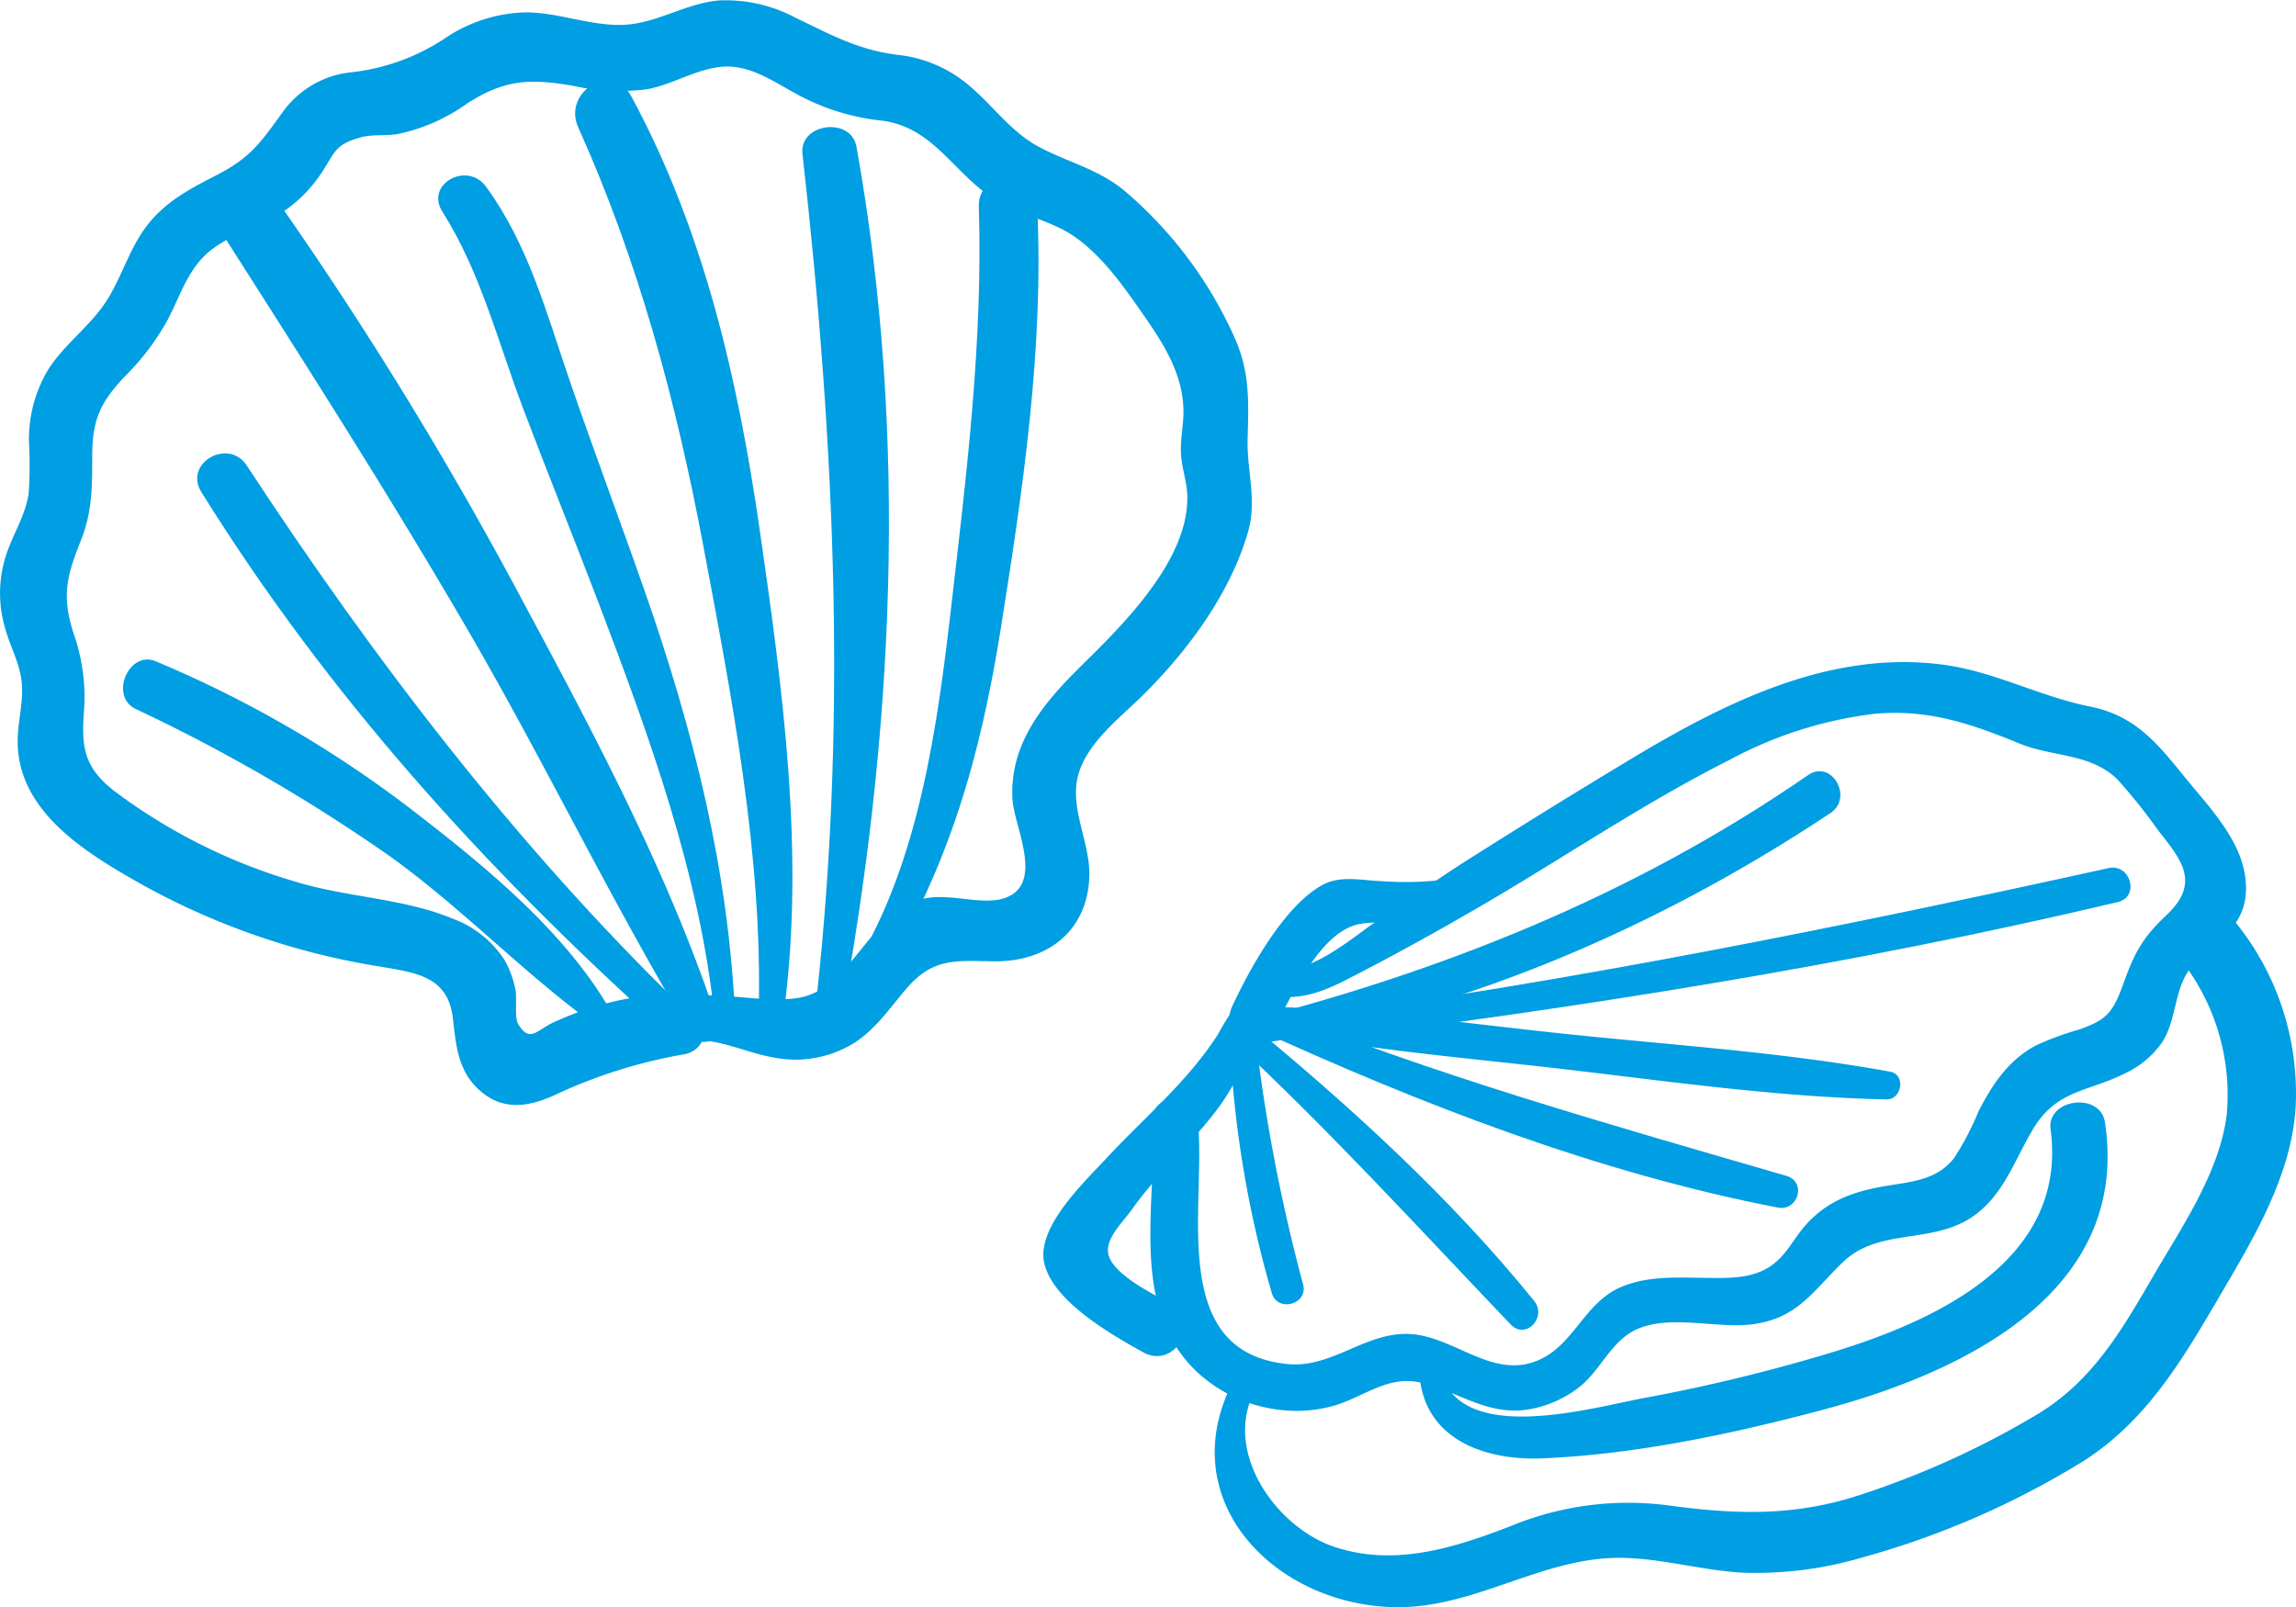 <svg xmlns="http://www.w3.org/2000/svg" width="255.291" height="178.725" viewBox="0 0 255.291 178.725"><g id="st_jacques" data-name="st jacques" transform="translate(-845.963 -1122.104)"><g id="Groupe_2128" data-name="Groupe 2128"><g id="Groupe_2120" data-name="Groupe 2120"><path id="Trac&#xE9;_3445" data-name="Trac&#xE9; 3445" d="M919.6,1239.083c3.844-2.906,8.21-.107,12.3.6a12.408,12.408,0,0,0,9.038-1.6c2.407-1.542,3.944-3.856,5.763-5.989,3.016-3.538,5.516-3.139,9.807-3.089,5.837.069,10.379-3.31,10.575-9.424.11-3.442-1.795-6.8-1.442-10.187.434-4.171,4.709-7.3,7.459-10.036,4.969-4.94,9.683-11.3,11.634-18.127,1.014-3.55-.143-6.76-.05-10.311.1-4.014.286-7.195-1.33-11a45.967,45.967,0,0,0-12.6-16.8c-2.847-2.246-6.1-3.005-9.236-4.661-3.268-1.727-5.306-4.866-8.16-7.14a14.634,14.634,0,0,0-7.746-3.134c-4.337-.581-7.246-2.215-11.119-4.071a16.572,16.572,0,0,0-8.5-1.965c-3.725.277-6.975,2.562-10.689,2.715-3.649.15-7.208-1.374-10.87-1.386a16.7,16.7,0,0,0-8.969,2.867,23.517,23.517,0,0,1-10.322,3.784,10.706,10.706,0,0,0-7.774,4.478c-2.3,3.181-3.517,5-7.116,6.862-2.91,1.507-5.624,2.858-7.734,5.45-2.074,2.548-2.892,5.711-4.6,8.463-1.812,2.926-4.742,4.908-6.594,7.811a15.12,15.12,0,0,0-2.144,8.007,47.966,47.966,0,0,1-.026,5.726c-.343,2.42-1.613,4.331-2.407,6.591a13.7,13.7,0,0,0-.169,8.6c.5,1.78,1.427,3.515,1.734,5.349.4,2.412-.411,4.785-.387,7.188.079,7.838,7.8,12.41,13.835,15.822a80.566,80.566,0,0,0,26.086,9.053c4.085.71,7.9.991,8.463,5.755.362,3.081.555,5.969,3.072,8.149s5.277,1.77,8.1.521a56.178,56.178,0,0,1,14.461-4.591c3.837-.612,2.921-6.914-.914-6.756a34.055,34.055,0,0,0-9.4,1.574,41.969,41.969,0,0,0-4.089,1.6c-1.922.864-2.625,2.343-3.943.231-.469-.753-.12-2.884-.322-3.843a10.773,10.773,0,0,0-1.215-3.308,11.588,11.588,0,0,0-5.65-4.553c-5.476-2.31-11.791-2.392-17.482-4.128a62.851,62.851,0,0,1-20.279-10.129c-3.229-2.536-3.657-4.715-3.362-8.664a21.316,21.316,0,0,0-1.146-8.857c-1.368-4.231-.737-6.417.849-10.415,1.252-3.154,1.222-6.017,1.229-9.356.007-4.063.954-5.986,3.692-8.866a27.365,27.365,0,0,0,4.721-6.275c1.5-2.881,2.325-5.927,5.081-7.923,2.479-1.794,5.594-2.538,8.111-4.31a15.475,15.475,0,0,0,3.962-4.171c1.394-2.08,1.318-3.025,4.333-3.848,1.253-.342,2.763-.135,4.064-.356a20.4,20.4,0,0,0,7.741-3.413c4.17-2.658,6.909-2.776,11.719-1.959a24.12,24.12,0,0,0,8.193.4c2.972-.505,5.854-2.482,8.877-2.533,3.108-.053,5.752,2.024,8.4,3.361a25,25,0,0,0,8.795,2.64c5.919.692,8.07,5.968,12.844,8.9,2.718,1.668,6.012,2.171,8.645,3.987,3.244,2.239,5.718,5.86,7.93,9.052,2.159,3.116,4.17,6.389,4.224,10.3.022,1.605-.36,3.173-.281,4.786.078,1.564.664,3.127.708,4.68.2,7.049-6.96,14.18-11.556,18.7-4.241,4.168-8.215,8.694-7.886,15.033.158,3.036,3.523,9.231-.632,10.942-2.6,1.071-6.556-.641-9.495.231-6.089,1.806-7.833,10.242-13.978,11-6.208.763-12.283-2.562-17.251,2.852-1.448,1.578.525,4.575,2.423,3.14Z" fill="#009ee2"></path></g><g id="Groupe_2121" data-name="Groupe 2121"><path id="Trac&#xE9;_3446" data-name="Trac&#xE9; 3446" d="M925.833,1235.979c-5.21-16.007-13.308-31.312-21.248-46.1a430.343,430.343,0,0,0-27.089-44.449c-2.621-3.719-8.718-.328-6.2,3.624,9.166,14.38,18.337,28.731,26.9,43.484,8.535,14.707,15.894,30.141,24.693,44.681.919,1.52,3.528.545,2.946-1.242Z" fill="#009ee2"></path></g><g id="Groupe_2122" data-name="Groupe 2122"><path id="Trac&#xE9;_3447" data-name="Trac&#xE9; 3447" d="M943.807,1230.929c7.639-12.218,11.181-24.763,13.436-38.948,2.46-15.47,4.8-31.185,4.047-46.884-.2-4.152-6.623-4.2-6.492,0,.468,14.875-1.356,29.658-3.061,44.4-1.533,13.266-3.536,28.247-10.6,39.866-1.039,1.708,1.618,3.248,2.673,1.562Z" fill="#009ee2"></path></g><g id="Groupe_2123" data-name="Groupe 2123"><path id="Trac&#xE9;_3448" data-name="Trac&#xE9; 3448" d="M939.3,1236.385c6.053-32.24,7.728-65.57,1.889-97.98-.6-3.345-6.382-2.62-6,.811,3.63,32.221,5.114,64.494,1.236,96.78-.2,1.626,2.568,2,2.871.389Z" fill="#009ee2"></path></g><g id="Groupe_2124" data-name="Groupe 2124"><path id="Trac&#xE9;_3449" data-name="Trac&#xE9; 3449" d="M933.16,1234.439c2.3-17.663-.191-35.808-2.714-53.334-2.406-16.7-6.2-33.346-14.29-48.287-2.134-3.94-7.673-.48-5.9,3.45,6.7,14.876,10.909,30.568,13.914,46.568,3.176,16.915,6.584,34.33,6.154,51.6-.046,1.878,2.61,1.752,2.838,0Z" fill="#009ee2"></path></g><g id="Groupe_2125" data-name="Groupe 2125"><path id="Trac&#xE9;_3450" data-name="Trac&#xE9; 3450" d="M927.7,1235.242c-.711-16.392-4.652-31.954-10.051-47.4-2.771-7.929-5.732-15.79-8.453-23.736-2.519-7.354-4.546-14.916-9.21-21.264-2.081-2.832-6.8-.278-4.826,2.821,4.206,6.611,6.163,14.433,8.913,21.715,2.762,7.315,5.705,14.559,8.484,21.868,5.64,14.832,11.224,30.111,12.864,46,.148,1.428,2.343,1.491,2.279,0Z" fill="#009ee2"></path></g><g id="Groupe_2126" data-name="Groupe 2126"><path id="Trac&#xE9;_3451" data-name="Trac&#xE9; 3451" d="M921.742,1234c-18.421-17.879-34.306-38.707-48.342-60.129-2.049-3.128-7.05-.267-5.049,2.951,14.012,22.529,31.449,41.787,51.08,59.489,1.554,1.4,3.83-.836,2.311-2.311Z" fill="#009ee2"></path></g><g id="Groupe_2127" data-name="Groupe 2127"><path id="Trac&#xE9;_3452" data-name="Trac&#xE9; 3452" d="M914.988,1236.636c-4.658-9.541-14.01-17.343-22.281-23.747a127.945,127.945,0,0,0-29.42-17.246c-3.02-1.254-5.188,3.879-2.237,5.3a191.648,191.648,0,0,1,28.149,16.3c8.724,6.227,16.1,14.3,24.936,20.245.558.375,1.1-.338.853-.853Z" fill="#009ee2"></path></g></g><g id="Groupe_2140" data-name="Groupe 2140"><g id="Groupe_2129" data-name="Groupe 2129"><path id="Trac&#xE9;_3453" data-name="Trac&#xE9; 3453" d="M978.9,1244.871c3.514-3.353,5.5-8.147,9-11.394l-3.018-.8c-.4-1.781.368-1.128-.726.133a38.265,38.265,0,0,0-2.8,4.365c-3.443,5.333-8.147,9.173-12.436,13.8-2.433,2.625-7.683,7.566-6.86,11.518.9,4.309,7.546,8.058,11.021,9.993s6.589-3.365,3.125-5.346c-1.993-1.139-5.456-2.783-6.7-4.812s1.118-4.03,2.394-5.836c3.109-4.4,7.47-7.989,10.37-12.409a103.094,103.094,0,0,0,5.114-9.388c.47-.914,1.223-1.9.978-2.98-.374-1.652-2.456-1.595-3.3-.431-1.421,1.957-2.431,4.315-3.646,6.405s-1.7,4.807-3.126,6.708c-.271.362.3.762.607.469Z" fill="#009ee2"></path></g><g id="Groupe_2130" data-name="Groupe 2130"><path id="Trac&#xE9;_3454" data-name="Trac&#xE9; 3454" d="M983.089,1275.689c-6.836,13.1,4.415,24.8,17.813,25.134,8.967.223,16.506-5.59,25.326-5.481,4.627.057,9.145,1.455,13.768,1.658a41.738,41.738,0,0,0,12.951-1.677,94.569,94.569,0,0,0,24.761-10.8c7.255-4.666,11.24-11.784,15.5-19.04,3.944-6.717,8.228-14.088,8.04-22.132a30.211,30.211,0,0,0-7.18-19.238c-3.212-3.639-8.095,1.581-5.229,5.229a24.282,24.282,0,0,1,4.718,16.666c-.784,6.409-4.917,12.41-8.095,17.864-3.5,6.013-6.7,11.649-12.789,15.4a96.768,96.768,0,0,1-19.83,9.052c-7.209,2.391-13.628,2.209-21.04,1.233a34.224,34.224,0,0,0-17.931,2.281c-6.28,2.414-12.909,4.526-19.6,2.262-6.307-2.133-12.236-10.324-8.915-17.089.739-1.5-1.478-2.83-2.264-1.324Z" fill="#009ee2"></path></g><g id="Groupe_2131" data-name="Groupe 2131"><path id="Trac&#xE9;_3455" data-name="Trac&#xE9; 3455" d="M1003.788,1274.94c.548,7.261,7.313,9.617,13.725,9.337,10.46-.458,21.218-2.746,31.3-5.445,15.295-4.1,34.091-12.941,31.193-31.943-.516-3.387-6.5-2.622-6.038.817,1.973,14.776-13.223,21.486-24.894,24.959a191.873,191.873,0,0,1-20.2,4.882c-5.84,1.069-20.478,5.408-22.721-2.927-.343-1.275-2.469-1.066-2.364.32Z" fill="#009ee2"></path></g><g id="Groupe_2132" data-name="Groupe 2132"><path id="Trac&#xE9;_3456" data-name="Trac&#xE9; 3456" d="M986.374,1232.538c3.365,1.047,6.195.1,9.263-1.469,5.163-2.632,10.313-5.488,15.315-8.41,9.127-5.332,17.961-11.35,27.411-16.1a45.267,45.267,0,0,1,16.072-5.081c5.944-.531,10.711,1.111,16.089,3.314,3.72,1.524,7.954,1.047,10.93,4.045a62.7,62.7,0,0,1,4.432,5.55c2.652,3.374,4.813,5.867.926,9.523-2.7,2.54-3.536,4.215-4.789,7.684-1.158,3.2-1.918,3.961-4.912,5.007a31.976,31.976,0,0,0-4.857,1.8c-3.009,1.639-4.794,4.336-6.31,7.314a31.3,31.3,0,0,1-2.7,5.161c-1.791,2.307-4.395,2.607-7.079,3.027-3.717.581-6.833,1.527-9.408,4.405-1.15,1.285-1.959,2.93-3.259,4.076-2.257,1.991-5.193,1.852-8,1.82-3.114-.035-6.329-.228-9.264,1.011-3.971,1.675-5.132,6.09-8.8,7.949-5.279,2.674-9.619-2.474-14.766-2.717-4.875-.229-8.614,3.824-13.514,3.346-13.9-1.358-8.764-18.667-10.1-27.791-.409-2.8-5.1-2.144-4.94.669.53,9.315-2.733,20.844,5.027,28.074a16.21,16.21,0,0,0,9.372,4.164,15.12,15.12,0,0,0,5.784-.491c3.38-.991,6.08-3.489,9.826-2.518,4.441,1.151,7.655,3.935,12.534,2.791a12.644,12.644,0,0,0,4.986-2.4c2.233-1.8,3.4-4.851,5.975-6.2,3.756-1.963,9.214-.167,13.3-.735,4.979-.692,6.643-3.719,9.978-6.916,3.858-3.7,9.512-2.06,13.927-4.738,3.787-2.3,5.019-6.377,7.152-9.974,2.692-4.54,6.219-4.159,10.474-6.367a10.253,10.253,0,0,0,3.888-3.3c1.688-2.536,1.329-6.088,3.283-8.409,2.7-3.2,6.332-4.313,6.06-9.287-.253-4.615-3.965-8.361-6.7-11.729-3.149-3.874-5.574-6.951-10.642-7.964-5.554-1.111-10.526-3.848-16.154-4.629-12.663-1.755-24.46,4.192-34.973,10.522q-9.067,5.46-18.01,11.13c-3.322,2.114-6.529,4.375-9.794,6.574-3.381,2.277-7.872,6.5-12.288,5.614a1.377,1.377,0,0,0-.732,2.654Z" fill="#009ee2"></path></g><g id="Groupe_2133" data-name="Groupe 2133"><path id="Trac&#xE9;_3457" data-name="Trac&#xE9; 3457" d="M983.831,1238.474c23.465-3.218,46.006-12.9,65.648-25.948,2.624-1.744.121-6.023-2.473-4.232-19.481,13.445-40.977,22-63.849,27.734-1.631.408-.89,2.66.674,2.446Z" fill="#009ee2"></path></g><g id="Groupe_2134" data-name="Groupe 2134"><path id="Trac&#xE9;_3458" data-name="Trac&#xE9; 3458" d="M991.207,1237.978c30.284-3.782,60.535-8.525,90.246-15.566,2.455-.582,1.413-4.314-1.04-3.773-29.686,6.545-59.438,12.536-89.572,16.637-1.519.206-1.175,2.894.366,2.7Z" fill="#009ee2"></path></g><g id="Groupe_2135" data-name="Groupe 2135"><path id="Trac&#xE9;_3459" data-name="Trac&#xE9; 3459" d="M984.394,1236.051c11.352,2.618,23.231,3.536,34.792,4.871,12.135,1.4,24.3,3.173,36.522,3.439,1.727.037,2.189-2.761.417-3.083-11.551-2.1-23.294-2.888-34.966-4.083-12.076-1.236-24.346-3.1-36.491-3.171a1.037,1.037,0,0,0-.274,2.027Z" fill="#009ee2"></path></g><g id="Groupe_2136" data-name="Groupe 2136"><path id="Trac&#xE9;_3460" data-name="Trac&#xE9; 3460" d="M985.149,1236.3c18.578,8.516,38.345,16.2,58.469,20.087,2.285.442,3.257-2.859.971-3.524-19.76-5.748-39.307-11.227-58.413-19-1.388-.564-2.4,1.808-1.027,2.436Z" fill="#009ee2"></path></g><g id="Groupe_2137" data-name="Groupe 2137"><path id="Trac&#xE9;_3461" data-name="Trac&#xE9; 3461" d="M982.618,1237.413c10.984,10.187,20.989,21.156,31.317,31.977,1.677,1.758,4.078-.8,2.614-2.614-9.343-11.554-20.622-21.8-32.076-31.217-1.28-1.052-3.113.687-1.855,1.854Z" fill="#009ee2"></path></g><g id="Groupe_2138" data-name="Groupe 2138"><path id="Trac&#xE9;_3462" data-name="Trac&#xE9; 3462" d="M982.665,1236.861a120.006,120.006,0,0,0,4.7,29.009c.625,2.234,4.11,1.285,3.482-.961a192.51,192.51,0,0,1-5.347-28.048c-.222-1.753-2.886-1.878-2.838,0Z" fill="#009ee2"></path></g><g id="Groupe_2139" data-name="Groupe 2139"><path id="Trac&#xE9;_3463" data-name="Trac&#xE9; 3463" d="M1007.908,1219.748a36.809,36.809,0,0,1-8.287.348c-2.171-.074-4.528-.672-6.512.367-4.3,2.254-8.218,9.4-10.16,13.6-1.393,3.01,2.856,5.647,4.529,2.647,2.081-3.73,5.052-10.56,9.212-11.745,1.646-.468,3.794-.141,5.539-.408a60.063,60.063,0,0,0,6.6-1.447c2.186-.592,1.253-3.784-.925-3.358Z" fill="#009ee2"></path></g></g></g></svg>